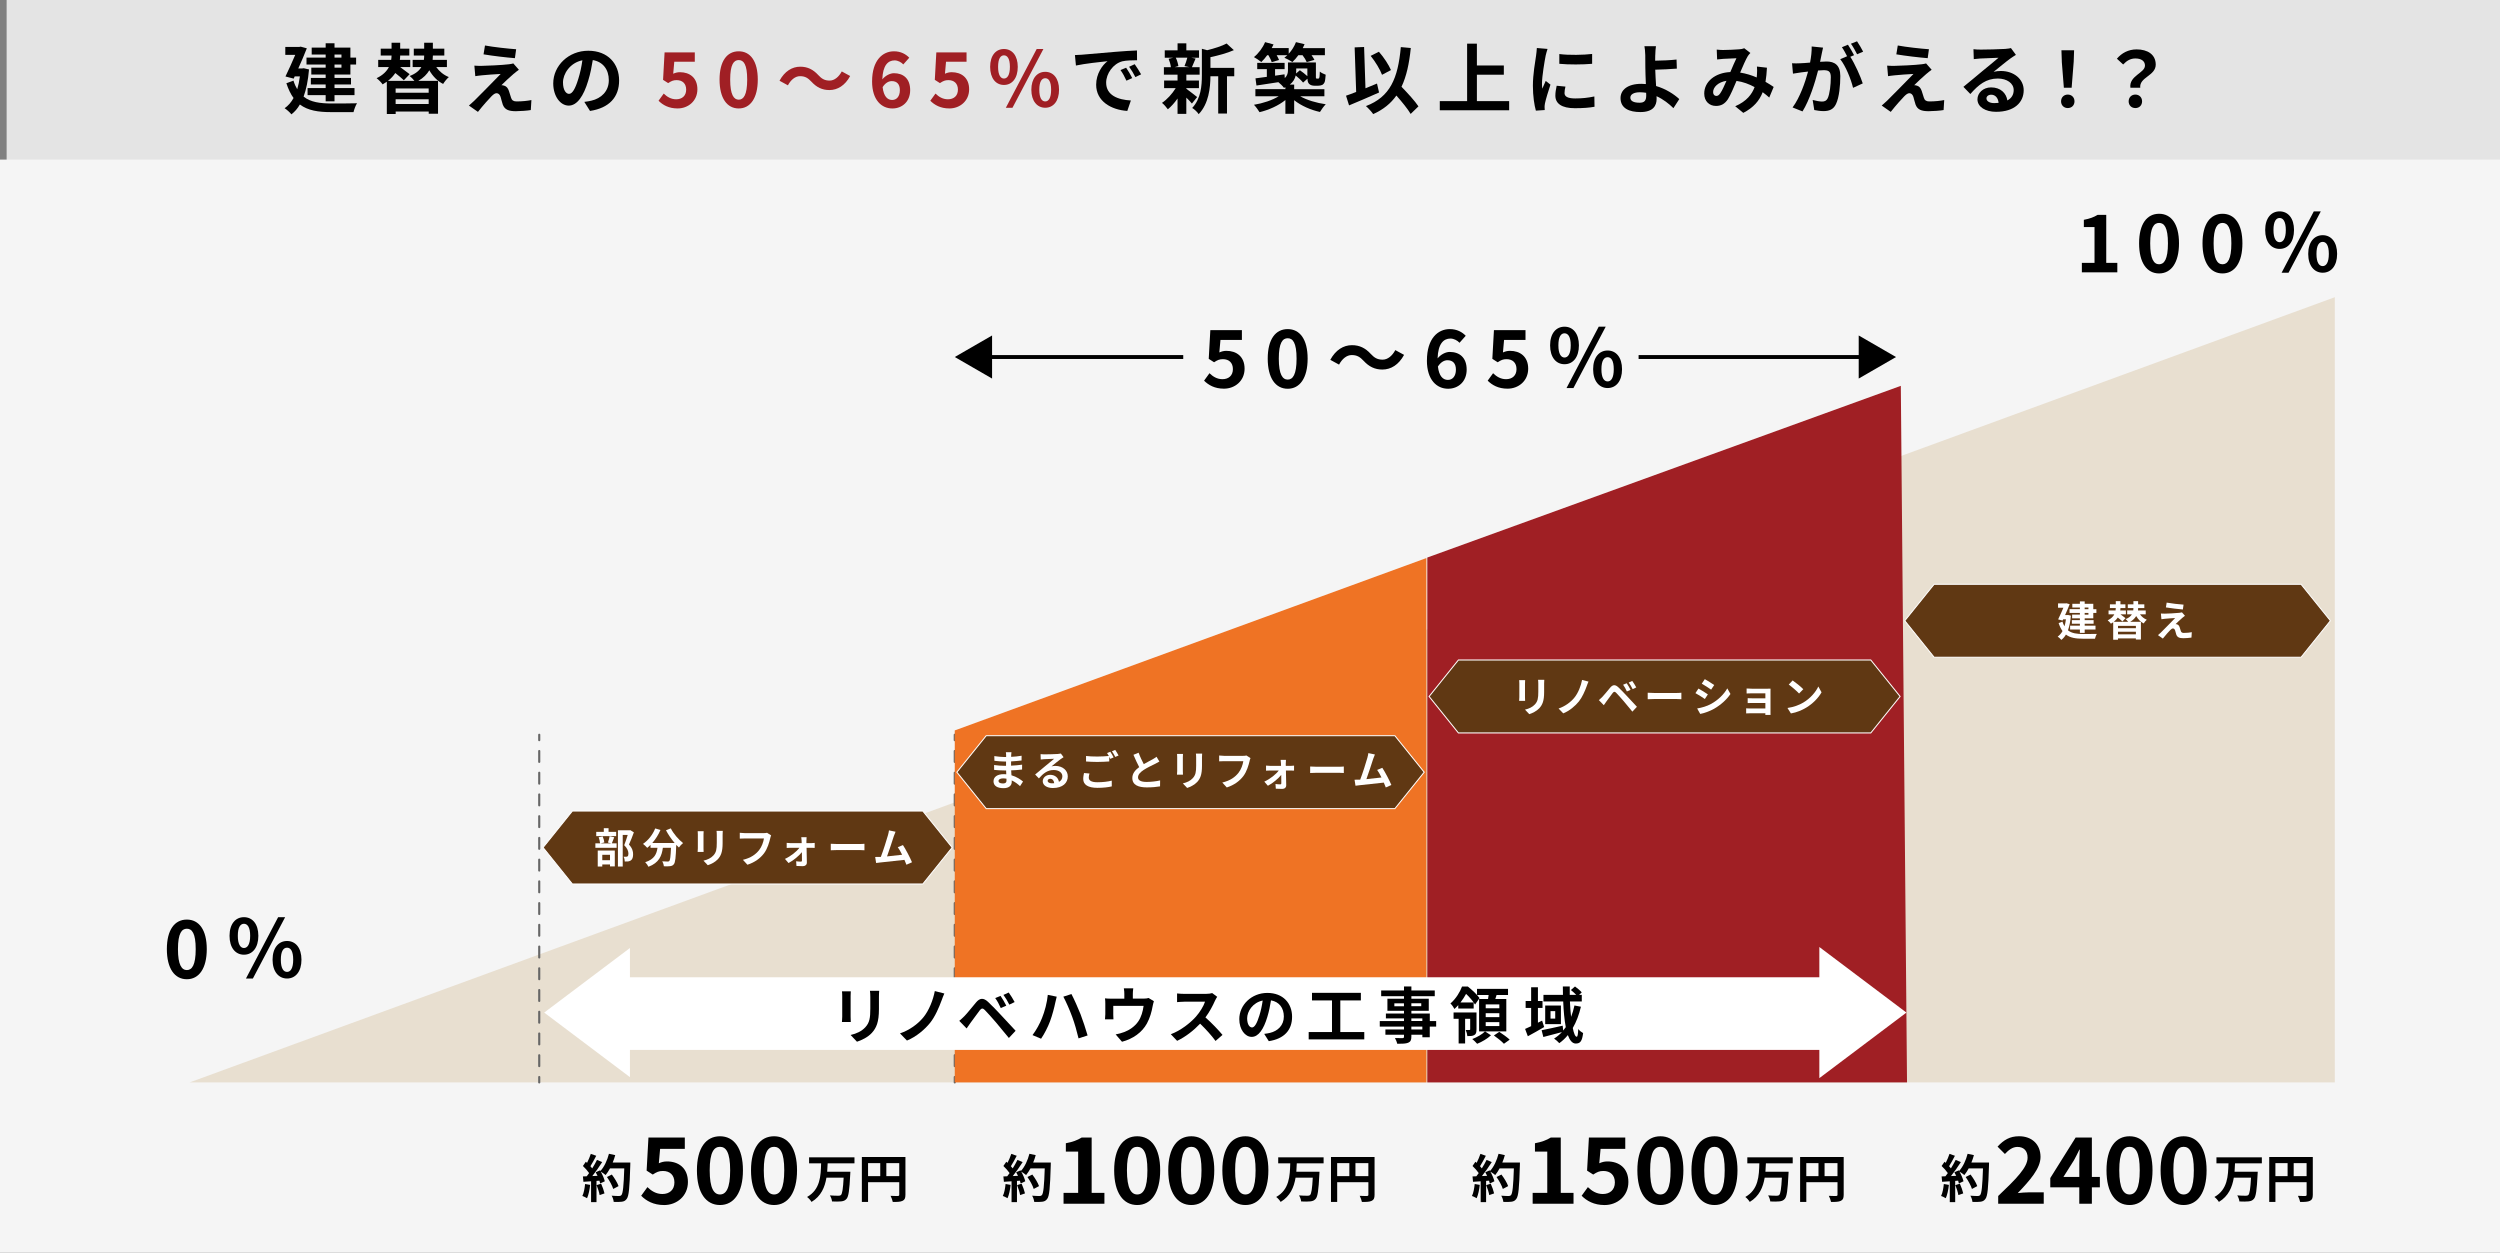 <?xml version="1.0" encoding="UTF-8"?>
<svg id="_レイヤー_2" data-name="レイヤー 2" xmlns="http://www.w3.org/2000/svg" viewBox="0 0 1281.63 642.19">
  <rect x="0" y="0" width="1281.63" height="642.19" fill="#808080" stroke="none"/>
  <defs>
    <style>
      .cls-1 {
        stroke: #000;
        stroke-width: 2px;
      }

      .cls-1, .cls-2 {
        stroke-miterlimit: 10;
      }

      .cls-1, .cls-3, .cls-4 {
        fill: none;
      }

      .cls-5 {
        fill: #000;
      }

      .cls-5, .cls-6, .cls-7, .cls-8, .cls-9, .cls-10, .cls-11 {
        stroke-width: 0px;
      }

      .cls-2 {
        fill: #603813;
        stroke: #fff;
        stroke-width: .52px;
      }

      .cls-6 {
        fill: #f5f5f5;
      }

      .cls-7 {
        fill: #a01f24;
      }

      .cls-3, .cls-4 {
        stroke: #666;
        stroke-linecap: round;
        stroke-linejoin: round;
        stroke-width: 1.1px;
      }

      .cls-4 {
        stroke-dasharray: 0 0 5.57 5.57;
      }

      .cls-8 {
        fill: #e8dfd0;
      }

      .cls-9 {
        fill: #fff;
      }

      .cls-10 {
        fill: #e4e4e4;
      }

      .cls-11 {
        fill: #ef7324;
      }
    </style>
  </defs>
  <g id="_レイヤー_1-2" data-name="レイヤー 1">
    <rect class="cls-10" x="3.4" width="1278.23" height="82.63"/>
    <rect class="cls-6" y="81.81" width="1281.63" height="560.38"/>
    <g>
      <path class="cls-5" d="M158.42,35.61c-.47,5.59-1.41,10.21-2.78,13.93,3.64,2.9,8.57,3.48,14.28,3.52,2.31,0,10.25,0,13.11-.12-.74,1.06-1.49,3.25-1.8,4.54h-11.42c-6.61,0-11.93-.78-16.08-3.91-1.21,2.11-2.66,3.76-4.34,5.05-.7-.94-2.5-2.54-3.48-3.13,1.84-1.29,3.36-3.01,4.58-5.24-1.45-1.96-2.66-4.46-3.68-7.59l3.64-1.33c.51,1.72,1.17,3.17,1.92,4.42.59-1.96,1.06-4.15,1.37-6.57h-2.66l-.51,1.13-4.23-1.1c1.68-3.44,3.56-7.67,5.01-11.07h-5.09v-4.07h7.16l.7-.16,3.17.86c-1.17,3.05-2.78,6.77-4.38,10.33h1.96l.82-.12,2.74.63ZM166.95,27.94h-7.16v-3.52h7.16v-2.23h4.54v2.23h8.14v5.12h2.93v3.56h-2.93v5.12h-8.14v1.72h8.45v3.36h-8.45v1.84h10.25v3.64h-10.25v3.17h-4.54v-3.17h-9.27v-3.64h9.27v-1.84h-7.59v-3.36h7.59v-1.72h-7.36v-3.52h7.36v-1.6h-9.82v-3.56h9.82v-1.6ZM171.49,27.94v1.6h3.56v-1.6h-3.56ZM175.05,33.1h-3.56v1.6h3.56v-1.6Z"/>
      <path class="cls-5" d="M223.64,34.39c1.6,2.23,3.8,4.07,6.46,5.12-.98.82-2.27,2.43-2.93,3.52-2.97-1.49-5.36-3.99-7.08-7-1.17,1.96-2.93,3.87-5.67,5.44h10.13v16.82h-4.77v-1.1h-16.94v1.25h-4.54v-16.55c-.67.47-1.41.94-2.15,1.37-.63-.94-2.03-2.39-3.09-3.17,3.33-1.6,5.24-3.64,6.3-5.71h-5.48v-3.68h6.65c.12-.78.2-1.53.2-2.23h-5.56v-3.52h5.56v-3.05h4.42v3.05h4.69v3.52h-4.69c0,.74-.08,1.45-.16,2.23h5.32v3.68h-5.16c1.72,1.29,3.72,2.74,4.85,3.64l-2.97,3.13c-.98-.98-2.74-2.43-4.38-3.72-.94,1.41-2.15,2.78-3.79,4.03h13.58c-.7-.9-1.64-1.92-2.43-2.5,3.13-1.17,4.97-2.82,5.99-4.58h-4.46v-3.68h5.75c.12-.74.16-1.45.16-2.11v-.12h-5.32v-3.52h5.32v-3.05h4.46v3.05h5.87v3.52h-5.87v.2c0,.67-.04,1.33-.12,2.03h7.32v3.68h-5.44ZM219.76,45.35h-16.94v2.19h16.94v-2.19ZM219.76,53.33v-2.43h-16.94v2.43h16.94Z"/>
      <path class="cls-5" d="M263.43,37.76c-1.8,1.53-5.44,4.89-6.38,5.91.35-.04,1.06.12,1.49.27,1.13.35,1.84,1.21,2.35,2.66.35,1.06.78,2.54,1.13,3.56.35,1.21,1.21,1.84,2.74,1.84,3.01,0,5.71-.31,7.67-.7l-.31,5.12c-1.6.31-5.63.59-7.67.59-3.72,0-5.71-.82-6.69-3.36-.39-1.17-.86-3.01-1.13-3.99-.43-1.37-1.29-1.88-2.07-1.88-.82,0-1.64.63-2.58,1.56-1.33,1.37-4.26,4.58-6.96,8.02l-4.62-3.25c.7-.59,1.64-1.41,2.7-2.43,2-2.03,10.02-10.02,13.58-13.77-2.74.08-7.43.51-9.66.7-1.37.12-2.54.31-3.36.43l-.47-5.4c.9.08,2.31.16,3.76.12,1.84,0,10.72-.39,13.97-.82.74-.08,1.8-.27,2.23-.43l2.86,3.25c-1.02.7-1.84,1.41-2.54,2ZM264.6,25.24l-.63,4.58c-4.11-.31-11.42-1.17-16.08-1.96l.74-4.54c4.38.82,11.89,1.64,15.96,1.92Z"/>
      <path class="cls-5" d="M302.48,56.89l-2.93-4.66c1.49-.16,2.58-.39,3.64-.63,5.01-1.17,8.92-4.77,8.92-10.48,0-5.4-2.93-9.43-8.22-10.33-.55,3.33-1.21,6.93-2.35,10.6-2.35,7.9-5.71,12.75-9.98,12.75s-7.94-4.77-7.94-11.38c0-9.04,7.82-16.75,17.96-16.75s15.81,6.73,15.81,15.26-5.05,14.08-14.91,15.61ZM291.72,48.12c1.64,0,3.17-2.46,4.77-7.75.9-2.9,1.64-6.22,2.07-9.47-6.46,1.33-9.94,7.04-9.94,11.35,0,3.95,1.56,5.87,3.09,5.87Z"/>
      <path class="cls-7" d="M337.6,51.65l2.66-3.68c1.64,1.6,3.68,2.93,6.38,2.93,3.01,0,5.13-1.76,5.13-4.93s-1.96-4.89-4.89-4.89c-1.72,0-2.66.43-4.34,1.53l-2.62-1.68.78-14.08h15.49v4.81h-10.52l-.55,6.14c1.17-.51,2.15-.78,3.48-.78,4.85,0,8.92,2.74,8.92,8.76s-4.77,9.82-10.13,9.82c-4.58,0-7.63-1.8-9.78-3.95Z"/>
      <path class="cls-7" d="M368.88,40.81c0-9.55,3.87-14.51,9.82-14.51s9.78,5.01,9.78,14.51-3.83,14.79-9.78,14.79-9.82-5.2-9.82-14.79ZM383.05,40.81c0-7.82-1.84-10.02-4.34-10.02s-4.38,2.19-4.38,10.02,1.88,10.29,4.38,10.29,4.34-2.43,4.34-10.29Z"/>
      <path class="cls-7" d="M410.14,39.05c-2.5,0-4.73,1.92-6.22,4.69l-4.3-2.35c2.62-4.85,6.46-7.2,10.64-7.2,3.72,0,6.57,1.41,9.23,4.3,1.68,1.8,3.13,2.82,5.83,2.82,2.5,0,4.73-1.92,6.22-4.69l4.3,2.35c-2.62,4.85-6.46,7.2-10.64,7.2-3.72,0-6.57-1.41-9.23-4.3-1.68-1.76-3.09-2.82-5.83-2.82Z"/>
      <path class="cls-7" d="M447.08,41.71c0-10.76,5.36-15.41,11.23-15.41,3.52,0,6.1,1.49,7.82,3.29l-3.05,3.44c-1.02-1.13-2.78-2.07-4.46-2.07-3.33,0-6.06,2.46-6.3,9.74,1.6-2,4.07-3.17,5.95-3.17,4.85,0,8.33,2.78,8.33,8.69s-4.15,9.39-9.12,9.39c-5.48,0-10.41-4.23-10.41-13.89ZM452.48,44.68c.55,4.77,2.5,6.57,4.89,6.57,2.19,0,3.95-1.68,3.95-5.05,0-3.17-1.64-4.62-4.15-4.62-1.49,0-3.25.82-4.69,3.09Z"/>
      <path class="cls-7" d="M476.92,51.65l2.66-3.68c1.64,1.6,3.68,2.93,6.38,2.93,3.01,0,5.12-1.76,5.12-4.93s-1.96-4.89-4.89-4.89c-1.72,0-2.66.43-4.34,1.53l-2.62-1.68.78-14.08h15.49v4.81h-10.52l-.55,6.14c1.17-.51,2.15-.78,3.48-.78,4.85,0,8.92,2.74,8.92,8.76s-4.77,9.82-10.13,9.82c-4.58,0-7.63-1.8-9.78-3.95Z"/>
      <path class="cls-7" d="M507.6,34.28c0-5.83,2.93-9.16,7.08-9.16s7.08,3.33,7.08,9.16-2.9,9.27-7.08,9.27-7.08-3.44-7.08-9.27ZM517.73,34.28c0-4.26-1.33-5.91-3.05-5.91s-3.01,1.64-3.01,5.91,1.33,5.99,3.01,5.99,3.05-1.72,3.05-5.99ZM531.46,25.12h3.44l-15.85,30.13h-3.4l15.81-30.13ZM528.72,46.01c0-5.83,2.97-9.19,7.12-9.19s7.08,3.36,7.08,9.19-2.93,9.23-7.08,9.23-7.12-3.44-7.12-9.23ZM538.86,46.01c0-4.3-1.29-5.91-3.01-5.91s-3.05,1.6-3.05,5.91,1.33,5.99,3.05,5.99,3.01-1.76,3.01-5.99Z"/>
      <path class="cls-5" d="M554.9,28.02c3.29-.27,9.74-.86,16.9-1.45,4.03-.35,8.29-.59,11.07-.7l.04,5.01c-2.11.04-5.48.04-7.55.55-4.73,1.25-8.29,6.3-8.29,10.96,0,6.46,6.03,8.76,12.68,9.12l-1.84,5.36c-8.22-.55-15.96-4.93-15.96-13.42,0-5.63,3.17-10.09,5.83-12.09-3.68.39-11.66,1.25-16.2,2.23l-.51-5.36c1.57-.04,3.09-.12,3.83-.2ZM580.44,40.03l-2.97,1.33c-.98-2.15-1.8-3.68-3.05-5.44l2.89-1.21c.98,1.41,2.39,3.79,3.13,5.32ZM584.98,38.11l-2.93,1.41c-1.06-2.11-1.96-3.56-3.21-5.28l2.86-1.33c.98,1.37,2.46,3.68,3.29,5.2Z"/>
      <path class="cls-5" d="M608.17,45.5c1.41.98,4.66,3.56,5.56,4.26l-2.7,3.33c-.63-.78-1.72-1.96-2.86-3.05v8.33h-4.5v-7.86c-1.53,2.19-3.29,4.15-4.97,5.52-.7-1.02-2.03-2.54-3.01-3.29,2.54-1.68,5.24-4.62,7.04-7.55h-5.95v-3.91h6.89v-3.01h-7v-3.83h3.6c-.16-1.29-.62-2.97-1.17-4.3l2.39-.55h-4.38v-3.8h6.57v-3.56h4.5v3.56h6.5v3.8h-4.03l2.27.43c-.7,1.68-1.33,3.25-1.88,4.42h3.95v3.83h-6.81v3.01h6.46v3.91h-6.46v.31ZM602.77,29.58c.67,1.33,1.17,3.13,1.33,4.3l-1.96.55h7.67l-2.58-.55c.51-1.17,1.13-2.97,1.45-4.3h-5.91ZM632.74,39.09h-3.72v19.13h-4.5v-19.13h-3.99c-.04,5.83-.86,14.08-6.03,19.44-.59-1.02-2.27-2.62-3.33-3.17,4.5-4.77,4.97-11.42,4.97-16.82v-13.54l2.7.74c3.72-.9,7.59-2.15,9.98-3.44l3.72,3.4c-3.44,1.53-7.9,2.74-12.01,3.6v5.48h12.21v4.3Z"/>
      <path class="cls-5" d="M649.64,28.29c-.98,1.37-2.03,2.58-3.05,3.52-.86-.74-2.7-2-3.76-2.54,2.35-1.88,4.54-4.77,5.71-7.67l4.34,1.17c-.27.63-.59,1.25-.94,1.88h8.72v2.9c1.57-1.68,2.9-3.79,3.72-5.95l4.42,1.06c-.27.67-.59,1.33-.94,2h11.35v3.64h-6.85c.63.86,1.17,1.72,1.49,2.39l-3.95,1.13c-.39-.94-1.25-2.35-2.15-3.52h-2.15c-.98,1.37-2.03,2.58-3.09,3.52-.94-.7-2.97-1.76-4.07-2.23.51-.39,1.02-.82,1.53-1.29h-5.48c.51.9.98,1.8,1.21,2.46l-3.76,1.1c-.27-.98-.98-2.35-1.68-3.56h-.63ZM666.54,49.34c3.36,1.96,8.37,3.44,13.11,4.11-.98.98-2.31,2.82-2.97,3.95-4.73-1.02-9.62-3.17-13.22-6.03v6.96h-4.5v-7.04c-3.56,2.86-8.49,5.09-13.26,6.22-.67-1.1-1.92-2.86-2.86-3.79,4.58-.74,9.43-2.35,12.71-4.38h-11.97v-3.64h15.38v-.98c-.24.12-.47.2-.74.31-.51-.78-1.96-2.23-2.86-2.9-4.07.63-8.06,1.21-11.23,1.72l-.51-3.68c1.64-.2,3.64-.47,5.83-.78v-3.95h-4.93v-3.21h14.04v3.21h-4.89v3.36l4.85-.7.12,1.92c1.37-1.25,1.64-2.66,1.64-4.07v-3.91h14.32v6.89c0,.67-.04,1.06.08,1.17.08.16.2.2.35.2h.63c.2,0,.35,0,.47-.12.12-.08.23-.31.31-.78.08-.43.12-1.45.16-2.7.7.63,2.07,1.25,3.01,1.6-.12,1.49-.27,3.09-.51,3.72-.27.7-.7,1.21-1.29,1.53-.55.27-1.41.39-2.07.39h-1.92c-.98,0-2.03-.27-2.7-.94-.51-.55-.78-1.17-.86-2.66l-2.23,2c-.78-1.02-2.35-2.46-3.79-3.64-.39,1.68-1.29,3.33-3.01,4.66h2.23v2.35h15.49v3.64h-12.4ZM664.51,35.1v.98c0,.55-.04,1.06-.08,1.6l1.96-1.68c1.25.9,2.78,2.03,3.83,3.05v-3.95h-5.71Z"/>
      <path class="cls-5" d="M706.98,47.42c-5.16,2.31-10.96,4.77-15.38,6.61l-1.56-4.97c1.49-.51,3.25-1.13,5.2-1.92l-.78-22.85,4.85-.2.7,21.17c1.96-.82,3.95-1.64,5.91-2.43l1.06,4.58ZM723.18,58.41c-1.49-2.54-4.42-6.14-7.32-9.43-2.86,4.07-6.73,7.2-11.89,9.51-.67-1.02-2.58-3.13-3.72-4.11,12.4-4.69,16.43-14.16,17.88-30.24l5.12.47c-.82,8.02-2.23,14.55-4.77,19.87,3.25,3.36,6.89,7.32,8.69,10.05l-3.99,3.87ZM708.5,38.34c-.98-2.7-3.48-6.81-5.83-9.7l4.23-2.11c2.54,2.86,5.01,6.69,6.18,9.39l-4.58,2.43Z"/>
      <path class="cls-5" d="M773.67,51.84v4.69h-35.56v-4.69h14.01v-29.46h5.01v11.19h13.81v4.73h-13.81v13.54h16.55Z"/>
      <path class="cls-5" d="M792.38,28.56c-.51,2.62-1.88,10.45-1.88,14.36,0,.74.04,1.76.16,2.54.59-1.33,1.21-2.7,1.76-3.99l2.43,1.92c-1.1,3.25-2.39,7.51-2.82,9.58-.12.59-.2,1.45-.2,1.84,0,.43.04,1.06.08,1.6l-4.54.31c-.78-2.7-1.53-7.47-1.53-12.79,0-5.87,1.21-12.48,1.64-15.49.12-1.1.35-2.58.39-3.83l5.48.47c-.31.82-.82,2.78-.98,3.48ZM802.05,47.69c0,1.72,1.49,2.78,5.48,2.78,3.48,0,6.38-.31,9.82-1.02l.08,5.28c-2.54.47-5.67.74-10.09.74-6.73,0-9.98-2.39-9.98-6.42,0-1.53.23-3.09.67-5.09l4.5.43c-.31,1.29-.47,2.23-.47,3.29ZM816.21,27.66v5.05c-4.81.43-11.89.47-16.82,0v-5.01c4.81.67,12.6.47,16.82-.04Z"/>
      <path class="cls-5" d="M848.56,28.25c-.04.9-.04,1.84-.04,2.86,3.13-.04,7.71-.2,10.96-.59l.16,4.66c-3.29.27-7.9.47-11.07.55.08,2.35.23,5.48.43,8.37,4.97,1.45,9.19,4.19,11.89,6.69l-3.01,4.66c-2.23-2.23-5.16-4.54-8.65-6.14.04.51.04.98.04,1.37,0,3.48-1.76,6.77-8.33,6.77-5.59,0-10.17-1.84-10.17-7.16,0-4.07,3.48-7.32,10.68-7.32.78,0,1.56.04,2.31.12-.12-3.05-.27-6.38-.27-8.45,0-2.39,0-4.69-.04-6.38-.08-1.92-.2-3.6-.43-4.58h5.91c-.2,1.13-.31,3.05-.35,4.58ZM840.54,52.66c2.5,0,3.4-1.1,3.4-3.72,0-.35,0-.82-.04-1.37-1.02-.16-2.11-.27-3.21-.27-3.05,0-4.89,1.06-4.89,2.74,0,1.92,2,2.62,4.73,2.62Z"/>
      <path class="cls-5" d="M883.32,25.63c2.23,0,6.38-.2,8.22-.35.98-.04,2-.27,2.66-.55l3.13,2.43c-.55.59-1.02,1.1-1.33,1.64-1.02,1.68-2.5,5.09-3.91,8.41,3.05.47,5.95,1.41,8.49,2.5.04-.47.08-.9.12-1.33.12-1.53.12-3.09,0-4.26l5.13.59c-.16,2.62-.35,5.05-.74,7.24,1.64.94,3.05,1.84,4.19,2.62l-2.27,5.44c-1.02-.94-2.15-1.84-3.36-2.74-1.72,4.42-4.7,7.86-9.94,10.6l-4.15-3.4c5.91-2.54,8.65-6.26,9.94-9.82-2.78-1.53-5.91-2.7-9.27-3.17-1.41,3.33-3.05,7.24-4.42,9.39-1.57,2.35-3.44,3.44-6.1,3.44-3.44,0-6.03-2.39-6.03-6.34,0-6.06,5.52-10.68,13.38-11.03,1.09-2.58,2.23-5.24,3.13-7.08-1.56.08-4.93.2-6.73.31-.78.04-2.15.16-3.17.31l-.2-5.05c1.06.12,2.39.2,3.25.2ZM879.88,49.18c.78,0,1.33-.39,2.03-1.37,1.02-1.45,2.07-3.91,3.17-6.38-4.38.67-6.85,3.33-6.85,5.79,0,1.29.74,1.96,1.64,1.96Z"/>
      <path class="cls-5" d="M933.89,27.66c-.23,1.17-.55,2.62-.82,4.03,1.33-.08,2.46-.16,3.29-.16,4.15,0,7.08,1.84,7.08,7.47,0,4.62-.55,10.95-2.23,14.36-1.29,2.74-3.44,3.6-6.42,3.6-1.49,0-3.37-.27-4.7-.55l-.82-5.16c1.49.43,3.76.82,4.77.82,1.33,0,2.31-.39,2.93-1.68,1.06-2.23,1.6-6.96,1.6-10.84,0-3.13-1.37-3.56-3.79-3.56-.63,0-1.6.08-2.74.16-1.49,5.95-4.38,15.22-7.98,20.97l-5.09-2.03c3.8-5.12,6.5-13.03,7.94-18.39-1.41.16-2.66.31-3.36.39-1.13.2-3.17.47-4.38.67l-.47-5.32c1.45.12,2.74.04,4.19,0,1.21-.04,3.05-.16,5.05-.35.55-2.93.9-5.79.82-8.26l5.83.59c-.23,1.02-.51,2.27-.7,3.25ZM950.48,28.29l-1.92.82c2.35,3.64,5.28,10.17,6.38,13.65l-4.97,2.27c-1.02-4.34-3.79-11.23-6.57-14.67l3.52-1.53c-.78-1.49-1.76-3.36-2.66-4.62l3.09-1.29c.98,1.45,2.39,3.91,3.13,5.36ZM955.14,26.49l-3.09,1.33c-.82-1.6-2.07-3.91-3.17-5.4l3.13-1.25c1.02,1.49,2.46,3.95,3.13,5.32Z"/>
      <path class="cls-5" d="M987.7,37.76c-1.8,1.53-5.44,4.89-6.38,5.91.35-.04,1.06.12,1.49.27,1.13.35,1.84,1.21,2.35,2.66.35,1.06.78,2.54,1.13,3.56.35,1.21,1.21,1.84,2.74,1.84,3.01,0,5.71-.31,7.67-.7l-.31,5.12c-1.6.31-5.63.59-7.67.59-3.72,0-5.71-.82-6.69-3.36-.39-1.17-.86-3.01-1.13-3.99-.43-1.37-1.29-1.88-2.07-1.88-.82,0-1.64.63-2.58,1.56-1.33,1.37-4.26,4.58-6.96,8.02l-4.62-3.25c.7-.59,1.64-1.41,2.7-2.43,2-2.03,10.02-10.02,13.58-13.77-2.74.08-7.43.51-9.66.7-1.37.12-2.54.31-3.37.43l-.47-5.4c.9.08,2.31.16,3.76.12,1.84,0,10.72-.39,13.97-.82.74-.08,1.8-.27,2.23-.43l2.86,3.25c-1.02.7-1.84,1.41-2.54,2ZM988.87,25.24l-.63,4.58c-4.11-.31-11.42-1.17-16.08-1.96l.74-4.54c4.38.82,11.89,1.64,15.96,1.92Z"/>
      <path class="cls-5" d="M1015.27,25.43c2.07,0,10.45-.16,12.68-.35,1.6-.16,2.5-.27,2.97-.43l2.54,3.48c-.9.59-1.84,1.13-2.74,1.8-2.11,1.49-6.22,4.93-8.69,6.89,1.29-.31,2.46-.43,3.72-.43,6.65,0,11.7,4.15,11.7,9.86,0,6.18-4.7,11.07-14.16,11.07-5.44,0-9.55-2.5-9.55-6.42,0-3.17,2.86-6.1,7-6.1,4.85,0,7.79,2.97,8.33,6.69,2.15-1.13,3.25-2.93,3.25-5.32,0-3.52-3.52-5.91-8.14-5.91-5.99,0-9.9,3.17-14.08,7.94l-3.56-3.68c2.78-2.23,7.51-6.22,9.82-8.14,2.19-1.8,6.26-5.09,8.18-6.77-2,.04-7.39.27-9.47.39-1.06.08-2.31.2-3.21.31l-.16-5.09c1.09.16,2.46.2,3.56.2ZM1022.31,52.86c.82,0,1.56-.04,2.27-.12-.23-2.54-1.68-4.19-3.79-4.19-1.49,0-2.43.9-2.43,1.88,0,1.45,1.6,2.43,3.95,2.43Z"/>
      <path class="cls-5" d="M1056.61,51.96c0-2.07,1.49-3.48,3.44-3.48s3.44,1.41,3.44,3.48-1.49,3.44-3.44,3.44-3.44-1.41-3.44-3.44ZM1057,31.61l-.2-5.83h6.49l-.2,5.83-1.06,13.38h-3.99l-1.06-13.38Z"/>
      <path class="cls-5" d="M1099.63,33.65c0-2.35-1.88-3.68-4.93-3.68-2.43,0-4.34,1.06-6.26,3.09l-3.21-2.97c2.46-2.9,5.91-4.77,10.09-4.77,5.67,0,9.82,2.62,9.82,7.82,0,5.75-8.53,6.42-7.94,11.85h-5.05c-.82-6.14,7.47-7.55,7.47-11.35ZM1091.26,51.96c0-2.07,1.49-3.48,3.44-3.48s3.44,1.41,3.44,3.48-1.45,3.44-3.44,3.44-3.44-1.41-3.44-3.44Z"/>
    </g>
    <polygon class="cls-8" points="97.2 554.9 1196.94 554.9 1196.94 152.36 97.2 554.9"/>
    <g>
      <path class="cls-5" d="M617.26,195.17l2.78-3.84c1.72,1.67,3.84,3.06,6.66,3.06,3.15,0,5.35-1.84,5.35-5.15s-2.04-5.11-5.11-5.11c-1.8,0-2.78.45-4.54,1.59l-2.74-1.76.82-14.71h16.18v5.02h-10.99l-.57,6.41c1.22-.53,2.25-.82,3.63-.82,5.06,0,9.31,2.86,9.31,9.15s-4.98,10.25-10.58,10.25c-4.78,0-7.97-1.88-10.21-4.13Z"/>
      <path class="cls-5" d="M649.9,183.86c0-9.97,4.04-15.15,10.25-15.15s10.21,5.23,10.21,15.15-4,15.44-10.21,15.44-10.25-5.43-10.25-15.44ZM664.69,183.86c0-8.17-1.92-10.46-4.54-10.46s-4.57,2.29-4.57,10.46,1.96,10.74,4.57,10.74,4.54-2.53,4.54-10.74Z"/>
      <path class="cls-5" d="M692.96,182.02c-2.61,0-4.94,2-6.49,4.9l-4.49-2.45c2.74-5.06,6.74-7.52,11.11-7.52,3.88,0,6.86,1.47,9.64,4.49,1.76,1.88,3.27,2.94,6.09,2.94,2.62,0,4.94-2,6.49-4.9l4.49,2.45c-2.74,5.07-6.74,7.52-11.11,7.52-3.88,0-6.86-1.47-9.64-4.49-1.76-1.84-3.23-2.94-6.09-2.94Z"/>
      <path class="cls-5" d="M731.52,184.8c0-11.23,5.6-16.09,11.72-16.09,3.68,0,6.37,1.55,8.17,3.43l-3.19,3.59c-1.06-1.19-2.9-2.17-4.66-2.17-3.47,0-6.33,2.57-6.58,10.17,1.67-2.08,4.25-3.31,6.21-3.31,5.06,0,8.7,2.9,8.7,9.07s-4.33,9.8-9.52,9.8c-5.72,0-10.87-4.41-10.87-14.5ZM737.15,187.9c.57,4.98,2.61,6.86,5.11,6.86,2.29,0,4.12-1.76,4.12-5.27,0-3.31-1.71-4.82-4.33-4.82-1.55,0-3.39.86-4.9,3.23Z"/>
      <path class="cls-5" d="M762.65,195.17l2.78-3.84c1.72,1.67,3.84,3.06,6.66,3.06,3.15,0,5.35-1.84,5.35-5.15s-2.04-5.11-5.11-5.11c-1.8,0-2.78.45-4.54,1.59l-2.74-1.76.82-14.71h16.18v5.02h-10.99l-.57,6.41c1.22-.53,2.25-.82,3.63-.82,5.06,0,9.31,2.86,9.31,9.15s-4.98,10.25-10.58,10.25c-4.78,0-7.97-1.88-10.21-4.13Z"/>
      <path class="cls-5" d="M794.66,177.04c0-6.09,3.06-9.56,7.39-9.56s7.39,3.47,7.39,9.56-3.02,9.68-7.39,9.68-7.39-3.59-7.39-9.68ZM805.24,177.04c0-4.45-1.39-6.17-3.19-6.17s-3.14,1.72-3.14,6.17,1.39,6.25,3.14,6.25,3.19-1.8,3.19-6.25ZM819.58,167.48h3.59l-16.54,31.45h-3.55l16.5-31.45ZM816.72,189.29c0-6.09,3.1-9.6,7.43-9.6s7.39,3.51,7.39,9.6-3.06,9.64-7.39,9.64-7.43-3.59-7.43-9.64ZM827.3,189.29c0-4.49-1.35-6.17-3.14-6.17s-3.19,1.67-3.19,6.17,1.39,6.25,3.19,6.25,3.14-1.84,3.14-6.25Z"/>
    </g>
    <g>
      <path class="cls-5" d="M1067.26,134.75h6.5v-18.34h-5.47v-3.72c3.02-.57,5.11-1.35,7.03-2.53h4.45v24.59h5.68v4.86h-18.18v-4.86Z"/>
      <path class="cls-5" d="M1096.61,124.74c0-9.97,4.04-15.15,10.25-15.15s10.21,5.23,10.21,15.15-4,15.44-10.21,15.44-10.25-5.43-10.25-15.44ZM1111.4,124.74c0-8.17-1.92-10.46-4.53-10.46s-4.57,2.29-4.57,10.46,1.96,10.74,4.57,10.74,4.53-2.53,4.53-10.74Z"/>
      <path class="cls-5" d="M1129.12,124.74c0-9.97,4.04-15.15,10.25-15.15s10.21,5.23,10.21,15.15-4,15.44-10.21,15.44-10.25-5.43-10.25-15.44ZM1143.91,124.74c0-8.17-1.92-10.46-4.53-10.46s-4.57,2.29-4.57,10.46,1.96,10.74,4.57,10.74,4.53-2.53,4.53-10.74Z"/>
      <path class="cls-5" d="M1161.25,117.92c0-6.09,3.06-9.56,7.39-9.56s7.39,3.47,7.39,9.56-3.02,9.68-7.39,9.68-7.39-3.59-7.39-9.68ZM1171.83,117.92c0-4.45-1.39-6.17-3.19-6.17s-3.14,1.72-3.14,6.17,1.39,6.25,3.14,6.25,3.19-1.8,3.19-6.25ZM1186.17,108.36h3.59l-16.54,31.45h-3.55l16.5-31.45ZM1183.31,130.17c0-6.09,3.1-9.6,7.43-9.6s7.39,3.51,7.39,9.6-3.06,9.64-7.39,9.64-7.43-3.59-7.43-9.64ZM1193.88,130.17c0-4.49-1.35-6.17-3.15-6.17s-3.19,1.67-3.19,6.17,1.39,6.25,3.19,6.25,3.15-1.84,3.15-6.25Z"/>
    </g>
    <g>
      <g>
        <path class="cls-5" d="M785.73,611.51h7.48v-21.14h-6.31v-4.28c3.48-.66,5.88-1.55,8.1-2.92h5.13v28.34h6.54v5.6h-20.95v-5.6Z"/>
        <path class="cls-5" d="M810.83,613.01l3.2-4.43c1.98,1.93,4.42,3.53,7.67,3.53,3.62,0,6.17-2.12,6.17-5.93s-2.35-5.88-5.88-5.88c-2.07,0-3.2.52-5.22,1.84l-3.15-2.02.94-16.95h18.64v5.79h-12.66l-.66,7.39c1.41-.61,2.59-.94,4.19-.94,5.84,0,10.73,3.29,10.73,10.54s-5.74,11.82-12.19,11.82c-5.51,0-9.18-2.17-11.77-4.75Z"/>
        <path class="cls-5" d="M839.4,599.97c0-11.49,4.66-17.46,11.82-17.46s11.77,6.03,11.77,17.46-4.61,17.79-11.77,17.79-11.82-6.26-11.82-17.79ZM856.44,599.97c0-9.41-2.21-12.05-5.22-12.05s-5.27,2.64-5.27,12.05,2.26,12.38,5.27,12.38,5.22-2.92,5.22-12.38Z"/>
        <path class="cls-5" d="M867.13,599.97c0-11.49,4.66-17.46,11.82-17.46s11.77,6.03,11.77,17.46-4.61,17.79-11.77,17.79-11.82-6.26-11.82-17.79ZM884.17,599.97c0-9.41-2.21-12.05-5.22-12.05s-5.27,2.64-5.27,12.05,2.26,12.38,5.27,12.38,5.22-2.92,5.22-12.38Z"/>
      </g>
      <path class="cls-5" d="M758.6,607.43c-.26,2.49-.82,5.14-1.59,6.83-.56-.34-1.72-.9-2.41-1.14.77-1.56,1.19-3.92,1.4-6.14l2.59.45ZM779.2,595.97s0,1.06-.03,1.46c-.34,11.6-.71,15.78-1.83,17.18-.74,1.01-1.43,1.3-2.54,1.46-.95.16-2.59.13-4.13.08-.05-.9-.48-2.28-1.06-3.18,1.67.16,3.18.16,3.89.16.5,0,.79-.11,1.11-.45.79-.82,1.19-4.69,1.48-13.71h-7.31c-.71,1.3-1.46,2.46-2.25,3.42-.53-.48-1.69-1.27-2.49-1.75.93,1.67,1.77,3.63,2.07,4.95l-2.38,1.11c-.08-.42-.21-.9-.37-1.43l-1.51.11v10.88h-2.78v-10.67l-3.92.26-.26-2.75,1.96-.08c.4-.5.82-1.06,1.22-1.64-.77-1.14-2.06-2.57-3.18-3.63l1.48-2.17c.21.19.42.37.64.56.74-1.46,1.48-3.23,1.93-4.61l2.78.98c-.95,1.83-2.04,3.87-2.99,5.35.34.37.66.77.93,1.11.95-1.48,1.8-3.02,2.44-4.34l2.67,1.11c-1.48,2.33-3.34,5.03-5.06,7.17l2.67-.11c-.29-.64-.61-1.27-.93-1.83l2.22-.98.19.32c1.96-2.09,3.52-5.48,4.37-8.82l3.23.69c-.34,1.3-.79,2.57-1.3,3.79h9.03ZM764.24,606.82c.71,1.56,1.4,3.63,1.72,4.98l-2.49.87c-.21-1.35-.9-3.49-1.56-5.11l2.33-.74ZM770.43,609.52c-.5-1.67-1.88-4.21-3.23-6.12l2.51-1.27c1.38,1.83,2.89,4.26,3.44,5.93l-2.73,1.46Z"/>
      <g>
        <path class="cls-5" d="M905.29,596.39c-.05,1.4-.11,2.86-.24,4.29h11.89s-.03,1.01-.08,1.4c-.4,8.13-.85,11.33-1.88,12.5-.79.93-1.64,1.19-2.83,1.32-1.03.13-2.86.11-4.61.03-.08-.9-.53-2.22-1.11-3.1,1.83.16,3.63.16,4.42.16.56,0,.9-.05,1.24-.34.69-.66,1.11-3.26,1.4-8.92h-8.82c-.82,4.9-2.73,9.48-7.65,12.44-.48-.85-1.46-1.93-2.28-2.54,6.8-3.81,7.02-10.85,7.2-17.23h-6.17v-3.1h23.27v3.1h-13.77Z"/>
        <path class="cls-5" d="M945.17,612.51c0,1.72-.37,2.59-1.48,3.1-1.06.53-2.65.58-5,.58-.16-.87-.69-2.33-1.14-3.15,1.51.11,3.23.08,3.76.08.5-.03.69-.19.69-.64v-6.41h-15.99v10.11h-3.18v-23.03h22.34v19.35ZM926,602.96h6.25v-6.67h-6.25v6.67ZM941.99,602.96v-6.67h-6.62v6.67h6.62Z"/>
      </g>
    </g>
    <g>
      <g>
        <path class="cls-5" d="M1024.39,613.11c9.09-8.66,15.06-14.59,15.06-19.63,0-3.44-1.88-5.51-5.23-5.51-2.54,0-4.61,1.69-6.4,3.62l-3.77-3.77c3.2-3.44,6.31-5.32,11.06-5.32,6.59,0,10.97,4.19,10.97,10.59,0,5.93-5.46,12.05-11.67,18.55,1.74-.19,4.05-.38,5.7-.38h7.62v5.84h-23.35v-4Z"/>
        <path class="cls-5" d="M1065.96,608.68h-14.88v-4.75l12.99-20.76h8.33v20.19h4.1v5.32h-4.1v8.43h-6.45v-8.43ZM1065.96,603.36v-6.78c0-2.02.14-5.23.24-7.25h-.19c-.85,1.84-1.79,3.58-2.78,5.46l-5.41,8.57h8.14Z"/>
        <path class="cls-5" d="M1079.9,599.97c0-11.49,4.66-17.46,11.82-17.46s11.77,6.03,11.77,17.46-4.61,17.79-11.77,17.79-11.82-6.26-11.82-17.79ZM1096.94,599.97c0-9.41-2.21-12.05-5.22-12.05s-5.27,2.64-5.27,12.05,2.26,12.38,5.27,12.38,5.22-2.92,5.22-12.38Z"/>
        <path class="cls-5" d="M1107.63,599.97c0-11.49,4.66-17.46,11.81-17.46s11.77,6.03,11.77,17.46-4.61,17.79-11.77,17.79-11.81-6.26-11.81-17.79ZM1124.67,599.97c0-9.41-2.21-12.05-5.22-12.05s-5.27,2.64-5.27,12.05,2.26,12.38,5.27,12.38,5.22-2.92,5.22-12.38Z"/>
      </g>
      <path class="cls-5" d="M999.1,607.43c-.26,2.49-.82,5.14-1.59,6.83-.55-.34-1.72-.9-2.41-1.14.77-1.56,1.19-3.92,1.4-6.14l2.59.45ZM1019.69,595.97s0,1.06-.03,1.46c-.34,11.6-.71,15.78-1.83,17.18-.74,1.01-1.43,1.3-2.54,1.46-.95.16-2.59.13-4.13.08-.05-.9-.48-2.28-1.06-3.18,1.67.16,3.18.16,3.89.16.5,0,.79-.11,1.11-.45.79-.82,1.19-4.69,1.48-13.71h-7.31c-.71,1.3-1.46,2.46-2.25,3.42-.53-.48-1.7-1.27-2.49-1.75.93,1.67,1.77,3.63,2.06,4.95l-2.38,1.11c-.08-.42-.21-.9-.37-1.43l-1.51.11v10.88h-2.78v-10.67l-3.92.26-.26-2.75,1.96-.08c.4-.5.82-1.06,1.22-1.64-.77-1.14-2.06-2.57-3.18-3.63l1.48-2.17c.21.19.42.37.63.56.74-1.46,1.48-3.23,1.93-4.61l2.78.98c-.95,1.83-2.04,3.87-2.99,5.35.34.37.66.77.93,1.11.95-1.48,1.8-3.02,2.44-4.34l2.67,1.11c-1.48,2.33-3.34,5.03-5.06,7.17l2.67-.11c-.29-.64-.61-1.27-.93-1.83l2.22-.98.19.32c1.96-2.09,3.52-5.48,4.37-8.82l3.23.69c-.34,1.3-.79,2.57-1.3,3.79h9.03ZM1004.74,606.82c.71,1.56,1.4,3.63,1.72,4.98l-2.49.87c-.21-1.35-.9-3.49-1.56-5.11l2.33-.74ZM1010.93,609.52c-.5-1.67-1.88-4.21-3.23-6.12l2.51-1.27c1.38,1.83,2.89,4.26,3.44,5.93l-2.73,1.46Z"/>
      <g>
        <path class="cls-5" d="M1145.79,596.39c-.05,1.4-.11,2.86-.24,4.29h11.89s-.03,1.01-.08,1.4c-.4,8.13-.85,11.33-1.88,12.5-.79.93-1.64,1.19-2.83,1.32-1.03.13-2.86.11-4.61.03-.08-.9-.53-2.22-1.11-3.1,1.83.16,3.63.16,4.42.16.56,0,.9-.05,1.24-.34.69-.66,1.11-3.26,1.4-8.92h-8.82c-.82,4.9-2.73,9.48-7.65,12.44-.48-.85-1.46-1.93-2.28-2.54,6.8-3.81,7.02-10.85,7.2-17.23h-6.17v-3.1h23.27v3.1h-13.77Z"/>
        <path class="cls-5" d="M1185.66,612.51c0,1.72-.37,2.59-1.48,3.1-1.06.53-2.65.58-5,.58-.16-.87-.69-2.33-1.14-3.15,1.51.11,3.23.08,3.76.08.5-.03.69-.19.69-.64v-6.41h-15.99v10.11h-3.18v-23.03h22.34v19.35ZM1166.49,602.96h6.25v-6.67h-6.25v6.67ZM1182.48,602.96v-6.67h-6.62v6.67h6.62Z"/>
      </g>
    </g>
    <g>
      <g>
        <path class="cls-5" d="M545.24,611.51h7.48v-21.14h-6.31v-4.28c3.48-.66,5.88-1.55,8.1-2.92h5.13v28.34h6.54v5.6h-20.95v-5.6Z"/>
        <path class="cls-5" d="M571.18,599.97c0-11.49,4.66-17.46,11.82-17.46s11.77,6.03,11.77,17.46-4.61,17.79-11.77,17.79-11.82-6.26-11.82-17.79ZM588.22,599.97c0-9.41-2.21-12.05-5.22-12.05s-5.27,2.64-5.27,12.05,2.26,12.38,5.27,12.38,5.22-2.92,5.22-12.38Z"/>
        <path class="cls-5" d="M598.91,599.97c0-11.49,4.66-17.46,11.82-17.46s11.77,6.03,11.77,17.46-4.61,17.79-11.77,17.79-11.82-6.26-11.82-17.79ZM615.95,599.97c0-9.41-2.21-12.05-5.22-12.05s-5.27,2.64-5.27,12.05,2.26,12.38,5.27,12.38,5.22-2.92,5.22-12.38Z"/>
        <path class="cls-5" d="M626.64,599.97c0-11.49,4.66-17.46,11.82-17.46s11.77,6.03,11.77,17.46-4.61,17.79-11.77,17.79-11.82-6.26-11.82-17.79ZM643.68,599.97c0-9.41-2.21-12.05-5.22-12.05s-5.27,2.64-5.27,12.05,2.26,12.38,5.27,12.38,5.22-2.92,5.22-12.38Z"/>
      </g>
      <path class="cls-5" d="M518.1,607.43c-.26,2.49-.82,5.14-1.59,6.83-.56-.34-1.72-.9-2.41-1.14.77-1.56,1.19-3.92,1.4-6.14l2.59.45ZM538.7,595.97s0,1.06-.03,1.46c-.34,11.6-.71,15.78-1.83,17.18-.74,1.01-1.43,1.3-2.54,1.46-.95.16-2.59.13-4.13.08-.05-.9-.48-2.28-1.06-3.18,1.67.16,3.18.16,3.89.16.5,0,.79-.11,1.11-.45.79-.82,1.19-4.69,1.48-13.71h-7.31c-.71,1.3-1.46,2.46-2.25,3.42-.53-.48-1.69-1.27-2.49-1.75.93,1.67,1.77,3.63,2.07,4.95l-2.38,1.11c-.08-.42-.21-.9-.37-1.43l-1.51.11v10.88h-2.78v-10.67l-3.92.26-.26-2.75,1.96-.08c.4-.5.82-1.06,1.22-1.64-.77-1.14-2.06-2.57-3.18-3.63l1.48-2.17c.21.19.42.37.64.56.74-1.46,1.48-3.23,1.93-4.61l2.78.98c-.95,1.83-2.04,3.87-2.99,5.35.34.37.66.77.93,1.11.95-1.48,1.8-3.02,2.44-4.34l2.67,1.11c-1.48,2.33-3.34,5.03-5.06,7.17l2.67-.11c-.29-.64-.61-1.27-.93-1.83l2.22-.98.19.32c1.96-2.09,3.52-5.48,4.37-8.82l3.23.69c-.34,1.3-.79,2.57-1.3,3.79h9.03ZM523.74,606.82c.71,1.56,1.4,3.63,1.72,4.98l-2.49.87c-.21-1.35-.9-3.49-1.56-5.11l2.33-.74ZM529.94,609.52c-.5-1.67-1.88-4.21-3.23-6.12l2.51-1.27c1.38,1.83,2.89,4.26,3.44,5.93l-2.73,1.46Z"/>
      <g>
        <path class="cls-5" d="M664.8,596.39c-.05,1.4-.11,2.86-.24,4.29h11.89s-.03,1.01-.08,1.4c-.4,8.13-.85,11.33-1.88,12.5-.79.93-1.64,1.19-2.83,1.32-1.03.13-2.86.11-4.61.03-.08-.9-.53-2.22-1.11-3.1,1.83.16,3.63.16,4.42.16.56,0,.9-.05,1.24-.34.69-.66,1.11-3.26,1.4-8.92h-8.82c-.82,4.9-2.73,9.48-7.65,12.44-.48-.85-1.46-1.93-2.28-2.54,6.8-3.81,7.02-10.85,7.2-17.23h-6.17v-3.1h23.27v3.1h-13.77Z"/>
        <path class="cls-5" d="M704.67,612.51c0,1.72-.37,2.59-1.48,3.1-1.06.53-2.65.58-5,.58-.16-.87-.69-2.33-1.14-3.15,1.51.11,3.23.08,3.76.08.5-.03.69-.19.69-.64v-6.41h-15.99v10.11h-3.18v-23.03h22.34v19.35ZM685.5,602.96h6.25v-6.67h-6.25v6.67ZM701.49,602.96v-6.67h-6.62v6.67h6.62Z"/>
      </g>
    </g>
    <g>
      <g>
        <path class="cls-5" d="M328.7,613.01l3.2-4.43c1.98,1.93,4.42,3.53,7.67,3.53,3.62,0,6.17-2.12,6.17-5.93s-2.35-5.88-5.88-5.88c-2.07,0-3.2.52-5.22,1.84l-3.15-2.02.94-16.95h18.64v5.79h-12.66l-.66,7.39c1.41-.61,2.59-.94,4.19-.94,5.84,0,10.73,3.29,10.73,10.54s-5.74,11.82-12.19,11.82c-5.51,0-9.18-2.17-11.77-4.75Z"/>
        <path class="cls-5" d="M357.28,599.97c0-11.49,4.66-17.46,11.82-17.46s11.77,6.03,11.77,17.46-4.61,17.79-11.77,17.79-11.82-6.26-11.82-17.79ZM374.32,599.97c0-9.41-2.21-12.05-5.22-12.05s-5.27,2.64-5.27,12.05,2.26,12.38,5.27,12.38,5.22-2.92,5.22-12.38Z"/>
        <path class="cls-5" d="M385.01,599.97c0-11.49,4.66-17.46,11.82-17.46s11.77,6.03,11.77,17.46-4.61,17.79-11.77,17.79-11.82-6.26-11.82-17.79ZM402.05,599.97c0-9.41-2.21-12.05-5.22-12.05s-5.27,2.64-5.27,12.05,2.26,12.38,5.27,12.38,5.22-2.92,5.22-12.38Z"/>
      </g>
      <path class="cls-5" d="M302.54,607.43c-.26,2.49-.82,5.14-1.59,6.83-.56-.34-1.72-.9-2.41-1.14.77-1.56,1.19-3.92,1.4-6.14l2.59.45ZM323.14,595.97s0,1.06-.03,1.46c-.34,11.6-.71,15.78-1.83,17.18-.74,1.01-1.43,1.3-2.54,1.46-.95.16-2.59.13-4.13.08-.05-.9-.48-2.28-1.06-3.18,1.67.16,3.18.16,3.89.16.5,0,.79-.11,1.11-.45.79-.82,1.19-4.69,1.48-13.71h-7.31c-.71,1.3-1.46,2.46-2.25,3.42-.53-.48-1.69-1.27-2.49-1.75.93,1.67,1.77,3.63,2.07,4.95l-2.38,1.11c-.08-.42-.21-.9-.37-1.43l-1.51.11v10.88h-2.78v-10.67l-3.92.26-.26-2.75,1.96-.08c.4-.5.82-1.06,1.22-1.64-.77-1.14-2.06-2.57-3.18-3.63l1.48-2.17c.21.19.42.37.64.56.74-1.46,1.48-3.23,1.93-4.61l2.78.98c-.95,1.83-2.04,3.87-2.99,5.35.34.37.66.77.93,1.11.95-1.48,1.8-3.02,2.44-4.34l2.67,1.11c-1.48,2.33-3.34,5.03-5.06,7.17l2.67-.11c-.29-.64-.61-1.27-.93-1.83l2.22-.98.19.32c1.96-2.09,3.52-5.48,4.37-8.82l3.23.69c-.34,1.3-.79,2.57-1.3,3.79h9.03ZM308.18,606.82c.71,1.56,1.4,3.63,1.72,4.98l-2.49.87c-.21-1.35-.9-3.49-1.56-5.11l2.33-.74ZM314.38,609.52c-.5-1.67-1.88-4.21-3.23-6.12l2.51-1.27c1.38,1.83,2.89,4.26,3.44,5.93l-2.73,1.46Z"/>
      <g>
        <path class="cls-5" d="M424.3,596.39c-.05,1.4-.11,2.86-.24,4.29h11.89s-.03,1.01-.08,1.4c-.4,8.13-.85,11.33-1.88,12.5-.79.93-1.64,1.19-2.83,1.32-1.03.13-2.86.11-4.61.03-.08-.9-.53-2.22-1.11-3.1,1.83.16,3.63.16,4.42.16.56,0,.9-.05,1.24-.34.69-.66,1.11-3.26,1.4-8.92h-8.82c-.82,4.9-2.73,9.48-7.65,12.44-.48-.85-1.46-1.93-2.28-2.54,6.8-3.81,7.02-10.85,7.2-17.23h-6.17v-3.1h23.27v3.1h-13.77Z"/>
        <path class="cls-5" d="M464.17,612.51c0,1.72-.37,2.59-1.48,3.1-1.06.53-2.65.58-5,.58-.16-.87-.69-2.33-1.14-3.15,1.51.11,3.23.08,3.76.08.5-.03.69-.19.69-.64v-6.41h-15.99v10.11h-3.18v-23.03h22.34v19.35ZM445.01,602.96h6.25v-6.67h-6.25v6.67ZM461,602.96v-6.67h-6.62v6.67h6.62Z"/>
      </g>
    </g>
    <g>
      <path class="cls-5" d="M85.54,486.57c0-9.97,4.04-15.15,10.25-15.15s10.21,5.23,10.21,15.15-4,15.44-10.21,15.44-10.25-5.43-10.25-15.44ZM100.33,486.57c0-8.17-1.92-10.46-4.53-10.46s-4.57,2.29-4.57,10.46,1.96,10.74,4.57,10.74,4.53-2.53,4.53-10.74Z"/>
      <path class="cls-5" d="M117.67,479.75c0-6.09,3.06-9.56,7.39-9.56s7.39,3.47,7.39,9.56-3.02,9.68-7.39,9.68-7.39-3.59-7.39-9.68ZM128.25,479.75c0-4.45-1.39-6.17-3.19-6.17s-3.14,1.72-3.14,6.17,1.39,6.25,3.14,6.25,3.19-1.8,3.19-6.25ZM142.59,470.19h3.59l-16.54,31.45h-3.55l16.5-31.45ZM139.73,492c0-6.09,3.1-9.6,7.43-9.6s7.39,3.51,7.39,9.6-3.06,9.64-7.39,9.64-7.43-3.59-7.43-9.64ZM150.31,492c0-4.49-1.35-6.17-3.15-6.17s-3.19,1.67-3.19,6.17,1.39,6.25,3.19,6.25,3.15-1.84,3.15-6.25Z"/>
    </g>
    <g>
      <line class="cls-3" x1="276.44" y1="376.68" x2="276.44" y2="379.44"/>
      <line class="cls-4" x1="276.44" y1="385.01" x2="276.44" y2="549.35"/>
      <line class="cls-3" x1="276.44" y1="552.14" x2="276.44" y2="554.9"/>
    </g>
    <g>
      <line class="cls-3" x1="489.46" y1="376.68" x2="489.46" y2="379.44"/>
      <line class="cls-4" x1="489.46" y1="385.01" x2="489.46" y2="549.35"/>
      <line class="cls-3" x1="489.46" y1="552.14" x2="489.46" y2="554.9"/>
    </g>
    <polygon class="cls-11" points="731.25 554.9 489.46 554.9 489.46 374.45 731.25 286.08 731.25 554.9"/>
    <polygon class="cls-7" points="977.64 554.9 731.71 554.9 731.71 285.82 974.46 197.8 977.64 554.9"/>
    <g>
      <polygon class="cls-2" points="473.08 453.18 293.43 453.18 278.4 434.48 293.43 415.78 473.08 415.78 488.12 434.48 473.08 453.18"/>
      <g>
        <path class="cls-9" d="M314.9,429.22c-.45,1.17-.89,2.31-1.25,3.13h2.46v2.29h-10.89v-2.29h2.42c-.06-.85-.38-2.16-.74-3.13l2.05-.42c.45.95.78,2.22.87,3.09l-1.99.47h5.55l-1.72-.44c.32-.89.7-2.22.87-3.2l2.37.51ZM315.87,428.65h-10.21v-2.18h3.88v-1.88h2.44v1.88h3.9v2.18ZM306.43,436.02h8.75v8.13h-2.46v-.97h-3.96v1.06h-2.33v-8.22ZM308.76,438.2v2.8h3.96v-2.8h-3.96ZM324.96,426.7c-.74,2.03-1.67,4.47-2.52,6.27,1.8,1.91,2.12,3.56,2.12,4.96,0,1.55-.34,2.58-1.14,3.16-.4.28-.91.44-1.44.53-.49.06-1.1.06-1.69.04,0-.68-.21-1.76-.61-2.46.47.02.87.04,1.19.02.3,0,.57-.06.78-.17.38-.23.51-.72.51-1.44,0-1.14-.47-2.67-2.16-4.32.61-1.5,1.29-3.66,1.8-5.27h-2.56v16.2h-2.46v-18.57h5.97l.38-.08,1.84,1.14Z"/>
        <path class="cls-9" d="M343.89,424.66c1.33,2.69,3.98,5.76,6.29,7.54-.68.53-1.65,1.55-2.14,2.27-.44-.4-.89-.87-1.36-1.36v.15c-.23,6.4-.49,8.9-1.23,9.78-.53.68-1.1.89-1.93,1-.72.11-1.95.11-3.2.06-.04-.76-.38-1.82-.83-2.54,1.17.08,2.27.11,2.8.11.38,0,.61-.04.85-.3.42-.44.66-2.33.85-6.76h-4.17c-.53,4.07-1.91,7.69-7.39,9.74-.32-.72-1.06-1.76-1.67-2.33,4.79-1.55,5.89-4.32,6.31-7.41h-3.58v-1.48c-.55.57-1.12,1.08-1.69,1.52-.47-.57-1.55-1.59-2.16-2.03,2.65-1.78,4.98-4.7,6.25-7.92l2.71.78c-1.04,2.44-2.52,4.77-4.19,6.67h11.44c-1.67-1.95-3.26-4.28-4.43-6.5l2.48-1Z"/>
        <path class="cls-9" d="M360.65,427.74v7.16c0,.53.02,1.36.06,1.84h-3.07c.02-.4.11-1.23.11-1.86v-7.14c0-.4-.02-1.14-.08-1.63h3.05c-.04.49-.06.95-.06,1.63ZM370.45,428.05v4.19c0,4.55-.89,6.52-2.46,8.26-1.4,1.52-3.6,2.56-5.15,3.05l-2.2-2.33c2.1-.49,3.81-1.29,5.08-2.67,1.46-1.59,1.74-3.18,1.74-6.48v-4.02c0-.85-.04-1.53-.13-2.12h3.2c-.04.59-.08,1.27-.08,2.12Z"/>
        <path class="cls-9" d="M394.86,429.75c-.49,2.08-1.42,5.36-3.18,7.71-1.93,2.54-4.74,4.64-8.51,5.85l-2.31-2.52c4.19-1,6.59-2.84,8.3-4.98,1.4-1.76,2.2-4.17,2.48-5.97h-9.87c-.95,0-1.97.04-2.52.08v-2.99c.64.06,1.84.17,2.54.17h9.78c.42,0,1.1-.02,1.67-.17l2.08,1.33c-.19.42-.36,1.04-.47,1.48Z"/>
        <path class="cls-9" d="M413.4,430.95c0,.38.02.83.02,1.29h2.5c.55,0,1.36-.08,1.74-.13v2.56c-.51-.02-1.17-.04-1.63-.04h-2.54c.06,2.52.13,5.4.15,7.56.02,1.1-.81,1.86-2.05,1.86-1.02,0-2.33-.04-3.28-.11l-.17-2.41c.87.13,1.88.19,2.44.19.4,0,.55-.23.55-.66,0-1.04-.02-2.58-.04-4.19-1.48,1.88-4.34,4.26-6.84,5.57l-1.84-2.12c3.01-1.38,5.95-3.73,7.41-5.7h-4.53c-.61,0-1.38.04-1.99.08v-2.6c.51.06,1.38.13,1.93.13h5.76c0-.47-.02-.89-.04-1.29-.02-.51-.08-1.19-.17-1.76h2.73c-.06.51-.08,1.19-.08,1.76Z"/>
        <path class="cls-9" d="M429.31,432.69h11.37c1,0,1.93-.08,2.48-.13v3.33c-.51-.02-1.59-.11-2.48-.11h-11.37c-1.21,0-2.63.04-3.41.11v-3.33c.76.06,2.31.13,3.41.13Z"/>
        <path class="cls-9" d="M458.19,428.75c-.68,2.08-2.39,7.46-3.45,10.29,2.58-.25,5.59-.59,7.73-.85-.74-1.52-1.53-2.94-2.22-3.88l2.65-1.08c1.5,2.29,3.66,6.44,4.64,8.81l-2.86,1.27c-.28-.72-.61-1.59-1.02-2.5-3.43.4-9.85,1.08-12.52,1.36-.53.06-1.31.17-1.99.25l-.49-3.09c.72,0,1.63,0,2.33-.02.17,0,.38-.02.57-.02,1.23-3.13,3.05-8.94,3.66-11.14.3-1.08.42-1.74.51-2.46l3.37.7c-.28.64-.59,1.42-.91,2.35Z"/>
      </g>
    </g>
    <g>
      <polygon class="cls-2" points="715.09 414.56 505.58 414.56 490.54 395.86 505.58 377.17 715.09 377.17 730.12 395.86 715.09 414.56"/>
      <g>
        <path class="cls-9" d="M518.39,387.13c-.02.21-.02.53-.02.87,1.74-.08,3.49-.25,5.36-.57l-.02,2.44c-1.4.17-3.33.36-5.38.47v2.18c2.14-.11,3.94-.27,5.66-.51l-.02,2.5c-1.91.21-3.56.36-5.59.42.04.81.08,1.67.15,2.52,2.67.76,4.7,2.18,5.93,3.2l-1.53,2.37c-1.14-1.06-2.58-2.18-4.28-2.94.02.3.02.55.02.78,0,1.8-1.38,3.2-4.17,3.2-3.39,0-5.17-1.29-5.17-3.54s1.97-3.64,5.23-3.64c.45,0,.89.02,1.31.06-.04-.66-.06-1.33-.09-1.97h-1.1c-1.23,0-3.64-.11-5.04-.28l-.02-2.5c1.38.25,3.98.4,5.1.4h1.02c0-.7,0-1.46.02-2.18h-.78c-1.33,0-3.79-.19-5.19-.38l-.06-2.41c1.53.25,3.94.47,5.23.47h.83v-1c0-.4-.04-1.06-.13-1.46h2.86c-.06.42-.11.95-.13,1.5ZM514.11,401.65c1.12,0,1.87-.32,1.87-1.55,0-.23,0-.53-.02-.91-.57-.08-1.14-.15-1.74-.15-1.5,0-2.33.59-2.33,1.31,0,.8.76,1.29,2.22,1.29Z"/>
        <path class="cls-9" d="M535.39,386.72c1.12,0,5.65-.08,6.86-.19.87-.08,1.36-.15,1.61-.23l1.38,1.88c-.49.32-1,.61-1.48.97-1.14.81-3.37,2.67-4.7,3.73.7-.17,1.33-.23,2.01-.23,3.6,0,6.33,2.25,6.33,5.34,0,3.35-2.54,5.99-7.67,5.99-2.95,0-5.17-1.36-5.17-3.47,0-1.72,1.54-3.3,3.79-3.3,2.62,0,4.21,1.61,4.51,3.62,1.16-.61,1.76-1.59,1.76-2.88,0-1.91-1.91-3.2-4.41-3.2-3.24,0-5.36,1.72-7.62,4.3l-1.93-1.99c1.5-1.21,4.07-3.37,5.31-4.41,1.19-.97,3.39-2.75,4.43-3.66-1.08.02-4,.15-5.13.21-.57.04-1.25.11-1.74.17l-.08-2.75c.59.08,1.33.11,1.93.11ZM539.21,401.57c.44,0,.85-.02,1.23-.06-.13-1.38-.91-2.27-2.05-2.27-.8,0-1.31.49-1.31,1.02,0,.78.87,1.31,2.14,1.31Z"/>
        <path class="cls-9" d="M558.17,398.69c0,1.38,1.29,2.33,4.34,2.33,2.86,0,5.57-.32,7.43-.83l.02,2.96c-1.84.44-4.38.74-7.35.74-4.85,0-7.29-1.63-7.29-4.55,0-1.23.25-2.25.4-3.05l2.8.25c-.21.76-.36,1.44-.36,2.14ZM570.9,388.29l-1.71.74c-.15-.32-.34-.68-.53-1.04v2.37c-1.48.11-4.11.25-6.12.25-2.22,0-4.07-.11-5.78-.23v-2.82c1.57.19,3.54.28,5.76.28,2.01,0,4.3-.13,5.93-.28-.29-.55-.61-1.08-.91-1.5l1.67-.68c.53.76,1.29,2.12,1.69,2.9ZM573.44,387.32l-1.7.72c-.45-.89-1.12-2.12-1.71-2.92l1.69-.68c.55.78,1.33,2.14,1.72,2.88Z"/>
        <path class="cls-9" d="M586.36,391.74c1.74-1.02,3.58-1.93,4.57-2.5.8-.47,1.42-.83,1.97-1.29l1.46,2.46c-.63.38-1.31.74-2.1,1.14-1.31.66-3.98,1.88-5.91,3.13-1.76,1.17-2.94,2.37-2.94,3.85s1.46,2.33,4.4,2.33c2.18,0,5.04-.32,6.93-.78l-.04,3.05c-1.8.32-4.05.53-6.8.53-4.21,0-7.41-1.16-7.41-4.81,0-2.33,1.48-4.09,3.52-5.59-.97-1.8-1.99-4.07-2.95-6.31l2.65-1.08c.8,2.2,1.8,4.24,2.65,5.87Z"/>
        <path class="cls-9" d="M606.39,388.12v7.16c0,.53.02,1.36.06,1.84h-3.07c.02-.4.11-1.23.11-1.86v-7.14c0-.4-.02-1.14-.08-1.63h3.05c-.04.49-.06.95-.06,1.63ZM616.2,388.44v4.19c0,4.55-.89,6.52-2.46,8.26-1.4,1.52-3.6,2.56-5.15,3.05l-2.2-2.33c2.1-.49,3.81-1.29,5.08-2.67,1.46-1.59,1.74-3.18,1.74-6.48v-4.02c0-.85-.04-1.52-.13-2.12h3.2c-.04.59-.09,1.27-.09,2.12Z"/>
        <path class="cls-9" d="M640.61,390.13c-.49,2.08-1.42,5.36-3.18,7.71-1.93,2.54-4.74,4.64-8.51,5.85l-2.31-2.52c4.19-1,6.59-2.84,8.3-4.98,1.4-1.76,2.2-4.17,2.48-5.97h-9.87c-.95,0-1.97.04-2.52.08v-2.99c.63.06,1.84.17,2.54.17h9.79c.42,0,1.1-.02,1.67-.17l2.07,1.33c-.19.42-.36,1.04-.46,1.48Z"/>
        <path class="cls-9" d="M659.14,391.34c0,.38.02.83.02,1.29h2.5c.55,0,1.36-.08,1.74-.13v2.56c-.51-.02-1.16-.04-1.63-.04h-2.54c.06,2.52.13,5.4.15,7.56.02,1.1-.8,1.86-2.05,1.86-1.02,0-2.33-.04-3.28-.11l-.17-2.41c.87.13,1.88.19,2.44.19.4,0,.55-.23.55-.66,0-1.04-.02-2.58-.04-4.19-1.48,1.88-4.34,4.26-6.84,5.57l-1.84-2.12c3.01-1.38,5.95-3.73,7.41-5.7h-4.53c-.62,0-1.38.04-1.99.08v-2.61c.51.06,1.38.13,1.93.13h5.76c0-.47-.02-.89-.04-1.29-.02-.51-.08-1.19-.17-1.76h2.73c-.06.51-.08,1.19-.08,1.76Z"/>
        <path class="cls-9" d="M675.06,393.08h11.37c.99,0,1.93-.08,2.48-.13v3.33c-.51-.02-1.59-.11-2.48-.11h-11.37c-1.21,0-2.63.04-3.41.11v-3.33c.76.06,2.31.13,3.41.13Z"/>
        <path class="cls-9" d="M703.94,389.14c-.68,2.08-2.39,7.46-3.45,10.29,2.58-.25,5.59-.59,7.73-.85-.74-1.52-1.53-2.94-2.22-3.88l2.65-1.08c1.5,2.29,3.66,6.44,4.64,8.81l-2.86,1.27c-.28-.72-.61-1.59-1.02-2.5-3.43.4-9.85,1.08-12.52,1.36-.53.06-1.31.17-1.99.25l-.49-3.09c.72,0,1.63,0,2.33-.02.17,0,.38-.02.57-.02,1.23-3.13,3.05-8.94,3.66-11.14.3-1.08.42-1.74.51-2.46l3.37.7c-.28.64-.59,1.42-.91,2.35Z"/>
      </g>
    </g>
    <g>
      <polygon class="cls-2" points="959.06 375.74 747.65 375.74 732.62 357.04 747.65 338.35 959.06 338.35 974.09 357.04 959.06 375.74"/>
      <g>
        <path class="cls-9" d="M781.79,350.3v7.16c0,.53.02,1.36.06,1.84h-3.07c.02-.4.11-1.23.11-1.86v-7.14c0-.4-.02-1.14-.08-1.63h3.05c-.04.49-.06.95-.06,1.63ZM791.6,350.62v4.19c0,4.55-.89,6.52-2.46,8.26-1.4,1.52-3.6,2.56-5.15,3.05l-2.2-2.33c2.1-.49,3.81-1.29,5.08-2.67,1.46-1.59,1.74-3.18,1.74-6.48v-4.02c0-.85-.04-1.52-.13-2.12h3.2c-.04.59-.09,1.27-.09,2.12Z"/>
        <path class="cls-9" d="M813.42,351.8c-.89,2.44-2.27,5.63-3.98,7.77-1.8,2.25-4.77,4.83-8.03,6.14l-2.41-2.48c3.3-1.12,6.16-3.22,8.05-5.51,2.03-2.46,3.43-6.12,4-9.15l3.3.85c-.38.76-.68,1.69-.93,2.37Z"/>
        <path class="cls-9" d="M821.42,357.29c.95-.97,2.61-3.05,4.07-4.79,1.25-1.48,2.5-1.72,4.15-.17,1.42,1.33,3.05,3.03,4.32,4.41,1.42,1.5,3.58,3.85,5.21,5.59l-2.33,2.5c-1.42-1.76-3.22-3.94-4.47-5.4-1.23-1.46-3.11-3.52-3.88-4.3-.68-.68-1.12-.64-1.74.13-.83,1.06-2.33,3.16-3.18,4.3-.49.68-.99,1.42-1.38,1.97l-2.54-2.63c.64-.51,1.1-.97,1.76-1.61ZM835.93,353.65l-1.91.83c-.61-1.33-1.14-2.37-1.93-3.45l1.84-.76c.59.87,1.53,2.41,1.99,3.39ZM838.83,352.4l-1.84.89c-.68-1.33-1.25-2.31-2.03-3.37l1.82-.83c.62.85,1.57,2.35,2.05,3.3Z"/>
        <path class="cls-9" d="M848.11,355.26h11.37c.99,0,1.93-.08,2.48-.13v3.33c-.51-.02-1.59-.11-2.48-.11h-11.37c-1.21,0-2.63.04-3.41.11v-3.33c.76.06,2.31.13,3.41.13Z"/>
        <path class="cls-9" d="M875.54,355.98l-1.54,2.37c-1.21-.83-3.41-2.27-4.83-3.01l1.55-2.35c1.42.76,3.75,2.22,4.83,2.99ZM877.26,360.83c3.6-2.01,6.54-4.91,8.24-7.94l1.63,2.88c-1.97,2.92-4.96,5.61-8.43,7.6-2.16,1.23-5.19,2.29-7.07,2.63l-1.59-2.8c2.37-.4,4.91-1.1,7.22-2.37ZM878.8,351.19l-1.59,2.35c-1.19-.83-3.39-2.27-4.79-3.05l1.55-2.33c1.4.76,3.73,2.27,4.83,3.03Z"/>
        <path class="cls-9" d="M898.03,353.07h8.01c.51,0,1.29-.02,1.63-.04-.02.28-.02.97-.02,1.42v10.63c0,.34.02,1.06.02,1.44h-2.67c.02-.19.02-.53.02-.85h-8.03c-.59,0-1.46.04-1.82.06v-2.6c.36.04,1.08.08,1.84.08h8.01v-2.82h-6.76c-.8,0-1.82.02-2.31.04v-2.5c.55.04,1.5.06,2.31.06h6.76v-2.56h-6.99c-.79,0-2.12.04-2.63.08v-2.56c.55.06,1.84.11,2.63.11Z"/>
        <path class="cls-9" d="M924.46,360.17c3.62-2.14,6.38-5.38,7.71-8.24l1.65,2.99c-1.61,2.86-4.43,5.78-7.84,7.84-2.14,1.29-4.87,2.48-7.86,2.99l-1.78-2.8c3.3-.47,6.06-1.55,8.11-2.77ZM924.46,353.33l-2.16,2.2c-1.1-1.19-3.75-3.49-5.29-4.58l1.99-2.12c1.48,1,4.23,3.2,5.46,4.49Z"/>
      </g>
    </g>
    <g>
      <polygon class="cls-2" points="1179.65 336.92 991.52 336.92 976.48 318.22 991.52 299.53 1179.65 299.53 1194.69 318.22 1179.65 336.92"/>
      <g>
        <path class="cls-9" d="M1061.64,315.59c-.26,3.03-.76,5.53-1.5,7.54,1.97,1.57,4.64,1.89,7.73,1.91,1.25,0,5.55,0,7.09-.06-.4.57-.8,1.76-.97,2.46h-6.18c-3.58,0-6.46-.42-8.71-2.12-.66,1.14-1.44,2.03-2.35,2.73-.38-.51-1.36-1.38-1.88-1.69.99-.7,1.82-1.63,2.48-2.84-.78-1.06-1.44-2.41-1.99-4.11l1.97-.72c.28.93.64,1.72,1.04,2.39.32-1.06.57-2.25.74-3.56h-1.44l-.28.61-2.29-.59c.91-1.86,1.93-4.15,2.71-5.99h-2.75v-2.2h3.88l.38-.08,1.71.47c-.63,1.65-1.5,3.66-2.37,5.59h1.06l.44-.06,1.48.34ZM1066.26,311.44h-3.88v-1.91h3.88v-1.21h2.46v1.21h4.41v2.77h1.59v1.93h-1.59v2.77h-4.41v.93h4.58v1.82h-4.58v1h5.55v1.97h-5.55v1.72h-2.46v-1.72h-5.02v-1.97h5.02v-1h-4.11v-1.82h4.11v-.93h-3.98v-1.91h3.98v-.87h-5.31v-1.93h5.31v-.87ZM1068.71,311.44v.87h1.93v-.87h-1.93ZM1070.64,314.23h-1.93v.87h1.93v-.87Z"/>
        <path class="cls-9" d="M1097.06,314.93c.87,1.21,2.05,2.2,3.49,2.77-.53.44-1.23,1.31-1.59,1.91-1.61-.8-2.9-2.16-3.83-3.79-.63,1.06-1.59,2.1-3.07,2.94h5.48v9.11h-2.58v-.59h-9.17v.68h-2.46v-8.96c-.36.25-.76.51-1.16.74-.34-.51-1.1-1.29-1.67-1.72,1.8-.87,2.84-1.97,3.41-3.09h-2.96v-1.99h3.6c.06-.42.11-.83.11-1.21h-3.01v-1.91h3.01v-1.65h2.39v1.65h2.54v1.91h-2.54c0,.4-.04.78-.09,1.21h2.88v1.99h-2.79c.93.7,2.01,1.48,2.62,1.97l-1.61,1.69c-.53-.53-1.48-1.31-2.37-2.01-.51.76-1.17,1.5-2.05,2.18h7.35c-.38-.49-.89-1.04-1.31-1.36,1.7-.64,2.69-1.52,3.24-2.48h-2.42v-1.99h3.11c.06-.4.09-.78.09-1.14v-.06h-2.88v-1.91h2.88v-1.65h2.41v1.65h3.18v1.91h-3.18v.11c0,.36-.02.72-.06,1.1h3.96v1.99h-2.94ZM1094.97,320.86h-9.17v1.19h9.17v-1.19ZM1094.97,325.18v-1.31h-9.17v1.31h9.17Z"/>
        <path class="cls-9" d="M1118.77,316.75c-.97.83-2.94,2.65-3.45,3.2.19-.02.57.06.8.15.61.19,1,.66,1.27,1.44.19.57.42,1.38.61,1.93.19.66.66,1,1.48,1,1.63,0,3.09-.17,4.15-.38l-.17,2.77c-.87.17-3.05.32-4.15.32-2.01,0-3.09-.44-3.62-1.82-.21-.64-.46-1.63-.61-2.16-.23-.74-.7-1.02-1.12-1.02-.45,0-.89.34-1.4.85-.72.74-2.31,2.48-3.77,4.34l-2.5-1.76c.38-.32.89-.76,1.46-1.31,1.08-1.1,5.42-5.42,7.35-7.46-1.48.04-4.02.28-5.23.38-.74.06-1.38.17-1.82.23l-.26-2.92c.49.04,1.25.08,2.03.06,1,0,5.8-.21,7.56-.44.4-.04.97-.15,1.21-.23l1.54,1.76c-.55.38-.99.76-1.38,1.08ZM1119.4,309.97l-.34,2.48c-2.22-.17-6.18-.64-8.71-1.06l.4-2.46c2.37.44,6.44.89,8.64,1.04Z"/>
      </g>
    </g>
    <polygon class="cls-9" points="278.98 519.1 322.94 552.2 322.94 485.99 278.98 519.1"/>
    <polygon class="cls-9" points="977.33 519.1 932.69 485.48 932.69 552.71 977.33 519.1"/>
    <rect class="cls-9" x="315.94" y="501" width="621.19" height="37.24"/>
    <g>
      <path class="cls-5" d="M436.07,510.61v10.6c0,.78.03,2.01.09,2.73h-4.55c.03-.6.16-1.82.16-2.76v-10.57c0-.6-.03-1.69-.13-2.41h4.52c-.06.72-.09,1.41-.09,2.41ZM450.59,511.08v6.21c0,6.74-1.32,9.66-3.64,12.23-2.07,2.26-5.33,3.79-7.62,4.52l-3.26-3.45c3.1-.72,5.64-1.91,7.53-3.95,2.16-2.35,2.57-4.7,2.57-9.6v-5.96c0-1.25-.06-2.26-.19-3.14h4.74c-.06.88-.13,1.88-.13,3.14Z"/>
      <path class="cls-5" d="M482.72,512.84c-1.32,3.61-3.35,8.34-5.89,11.51-2.66,3.32-7.06,7.15-11.88,9.09l-3.57-3.67c4.89-1.66,9.12-4.77,11.92-8.15,3.01-3.64,5.08-9.06,5.93-13.55l4.89,1.25c-.56,1.13-1,2.51-1.38,3.51Z"/>
      <path class="cls-5" d="M494.38,520.96c1.41-1.44,3.86-4.52,6.02-7.09,1.85-2.2,3.7-2.54,6.14-.25,2.1,1.98,4.52,4.48,6.4,6.52,2.1,2.23,5.3,5.71,7.71,8.28l-3.45,3.7c-2.1-2.6-4.77-5.83-6.62-8-1.82-2.16-4.61-5.21-5.74-6.37-1-1-1.66-.94-2.57.19-1.22,1.57-3.45,4.67-4.7,6.37-.72,1-1.47,2.1-2.04,2.92l-3.76-3.89c.94-.75,1.63-1.44,2.6-2.38ZM515.87,515.56l-2.82,1.22c-.91-1.98-1.69-3.51-2.85-5.11l2.73-1.13c.88,1.29,2.26,3.57,2.95,5.02ZM520.16,513.71l-2.73,1.32c-1-1.98-1.85-3.42-3.01-4.99l2.7-1.22c.91,1.25,2.32,3.48,3.04,4.89Z"/>
      <path class="cls-5" d="M537.15,510.01l4.58.94c-.25.91-.63,2.45-.75,3.14-.44,2.23-1.57,6.52-2.66,9.44-1.13,3.04-2.98,6.62-4.61,8.97l-4.39-1.85c1.94-2.57,3.79-5.96,4.86-8.72,1.41-3.48,2.6-7.93,2.98-11.92ZM545.11,510.95l4.17-1.35c1.29,2.45,3.45,7.27,4.64,10.29,1.1,2.85,2.76,7.84,3.64,10.94l-4.64,1.5c-.88-3.7-2.01-7.68-3.26-11.07-1.19-3.29-3.23-7.9-4.54-10.32Z"/>
      <path class="cls-5" d="M580.75,509.54v2.41h5.46c1.32,0,2.07-.16,2.6-.34l2.73,1.66c-.25.69-.5,1.88-.63,2.51-.53,3.01-1.38,6.02-2.92,8.87-2.51,4.64-7.21,7.96-12.79,9.41l-3.26-3.76c1.41-.25,3.14-.72,4.42-1.22,2.6-.97,5.36-2.82,7.12-5.36,1.6-2.29,2.42-5.27,2.79-8.06h-15.55v4.58c0,.72.03,1.69.09,2.32h-4.33c.09-.78.16-1.79.16-2.63v-5.42c0-.69-.03-1.94-.16-2.7,1.07.13,2.01.16,3.2.16h6.71v-2.41c0-.88-.03-1.54-.25-2.88h4.83c-.16,1.35-.22,2.01-.22,2.88Z"/>
      <path class="cls-5" d="M622.89,512.96c-1.06,2.45-2.82,5.8-4.92,8.62,3.1,2.7,6.9,6.71,8.75,8.97l-3.57,3.1c-2.04-2.82-4.96-6.02-7.9-8.87-3.32,3.51-7.49,6.77-11.79,8.81l-3.23-3.39c5.05-1.88,9.91-5.71,12.86-9,2.07-2.35,3.98-5.46,4.67-7.68h-10.63c-1.32,0-3.04.19-3.7.22v-4.45c.85.13,2.76.22,3.7.22h11.07c1.35,0,2.6-.19,3.23-.41l2.57,1.91c-.25.34-.81,1.32-1.1,1.94Z"/>
      <path class="cls-5" d="M650.45,533.75l-2.35-3.73c1.19-.13,2.07-.31,2.92-.5,4.01-.94,7.15-3.83,7.15-8.4,0-4.33-2.35-7.56-6.59-8.28-.44,2.67-.97,5.55-1.88,8.5-1.88,6.33-4.58,10.22-8,10.22s-6.37-3.83-6.37-9.12c0-7.24,6.27-13.42,14.39-13.42s12.67,5.39,12.67,12.23-4.04,11.29-11.95,12.51ZM641.82,526.73c1.32,0,2.54-1.98,3.83-6.21.72-2.32,1.32-4.99,1.66-7.59-5.17,1.07-7.96,5.64-7.96,9.09,0,3.17,1.25,4.7,2.48,4.7Z"/>
      <path class="cls-5" d="M699.4,529.08v3.76h-28.5v-3.76h11.95v-16.21h-10.25v-3.89h25.05v3.89h-10.54v16.21h12.29Z"/>
      <path class="cls-5" d="M736.23,526.29h-3.26v5.46h-3.79v-1.29h-5.64v.97c0,1.85-.44,2.6-1.66,3.14-1.19.47-2.88.53-5.55.53-.19-.88-.75-2.16-1.22-2.95,1.5.06,3.35.06,3.86.06.6-.03.79-.22.79-.78v-.97h-9.53v-2.7h9.53v-1.47h-12.42v-2.85h12.42v-1.35h-9.28v-2.51h9.28v-1.38h-8.5v-6.21h8.5v-1.29h-11.7v-2.95h11.7v-2.04h3.79v2.04h11.98v2.95h-11.98v1.29h8.91v6.21h-8.91v1.38h9.44v3.86h3.26v2.85ZM719.74,515.85v-1.5h-4.92v1.5h4.92ZM723.53,514.34v1.5h5.08v-1.5h-5.08ZM723.53,523.43h5.64v-1.35h-5.64v1.35ZM729.17,526.29h-5.64v1.47h5.64v-1.47Z"/>
      <path class="cls-5" d="M747.57,515.28c-.6.66-1.25,1.35-1.94,1.98-.41-.85-1.38-2.23-2.07-2.82,2.95-2.54,4.89-5.93,5.96-8.69h2.98c2.04,1.63,4.77,4.11,5.99,5.93l-2.29,3.29c-.94-1.5-2.82-3.83-4.61-5.46-.75,1.38-1.69,2.92-2.88,4.42h6.77v3.1h-7.9v-1.76ZM756.92,527.76c0,1.41-.19,2.35-1.1,2.85-.91.53-2.01.56-3.57.56-.1-.94-.44-2.26-.85-3.14.88.03,1.66.03,1.95,0,.28,0,.34-.09.34-.38v-5.36h-2.6v12.64h-3.32v-12.64h-2.6v-3.23h11.76v8.69ZM764.35,530.74c-1.72,1.66-4.67,3.42-7.09,4.36-.6-.72-1.69-1.79-2.51-2.45,2.45-.85,5.21-2.51,6.55-3.89l3.04,1.98ZM762.84,512.15c.12-.69.22-1.38.31-2.07h-5.96v-3.14h15.9v3.14h-5.86c-.22.72-.44,1.41-.66,2.07h5.64v16.59h-13.95v-16.59h4.58ZM768.64,514.91h-6.99v1.98h6.99v-1.98ZM768.64,519.42h-6.99v2.01h6.99v-2.01ZM768.64,524h-6.99v2.01h6.99v-2.01ZM768.61,528.98c1.72,1.13,4.11,2.82,5.33,4.01l-2.95,2.1c-1.07-1.19-3.39-3.01-5.14-4.26l2.76-1.85Z"/>
      <path class="cls-5" d="M791.62,526.51c-2.76,1.63-5.8,3.35-8.37,4.73l-1.41-3.76c.88-.38,1.94-.88,3.1-1.41v-9.34h-2.82v-3.57h2.82v-7.02h3.48v7.02h2.35v3.57h-2.35v7.56l2.13-1.07,1.07,3.29ZM810.46,516.1c-.97,4.11-2.35,7.78-4.17,10.91.53,2.79,1.26,4.48,2.01,4.48.44,0,.69-1.16.78-3.95.69.88,1.72,1.66,2.51,2.07-.53,4.17-1.44,5.36-3.79,5.36-1.76,0-3.07-1.66-4.04-4.33-1.29,1.6-2.76,2.98-4.39,4.14-.5-.63-1.88-1.82-2.66-2.35,1.5-.94,2.82-2.07,4.01-3.32-3.32.88-6.84,1.82-9.53,2.51l-.88-3.48c2.73-.5,6.84-1.44,10.79-2.32l.28,2.48c.47-.56.91-1.13,1.32-1.72-.72-3.73-1.13-8.31-1.32-13.17h-10.13v-3.39h10c-.03-1.44-.06-2.85-.06-4.3h3.54c-.03,1.44-.03,2.85,0,4.3h3.32c-.79-.82-1.82-1.76-2.73-2.48l2.1-1.82c1.22.88,2.73,2.13,3.45,3.04l-1.35,1.25h1.38v3.39h-6.08c.12,2.85.31,5.52.6,7.9.72-1.82,1.25-3.73,1.72-5.83l3.32.63ZM800.21,515.5v9.53h-8.06v-9.53h8.06ZM797.29,518.35h-2.41v3.83h2.41v-3.83Z"/>
    </g>
    <line class="cls-1" x1="606.59" y1="183.03" x2="495.98" y2="183.03"/>
    <line class="cls-1" x1="958.44" y1="183.03" x2="840.03" y2="183.03"/>
    <polygon class="cls-5" points="489.46 183.02 508.59 194.07 508.59 171.98 489.46 183.02"/>
    <polygon class="cls-5" points="971.99 183.03 952.87 171.98 952.87 194.07 971.99 183.03"/>
  </g>
</svg>